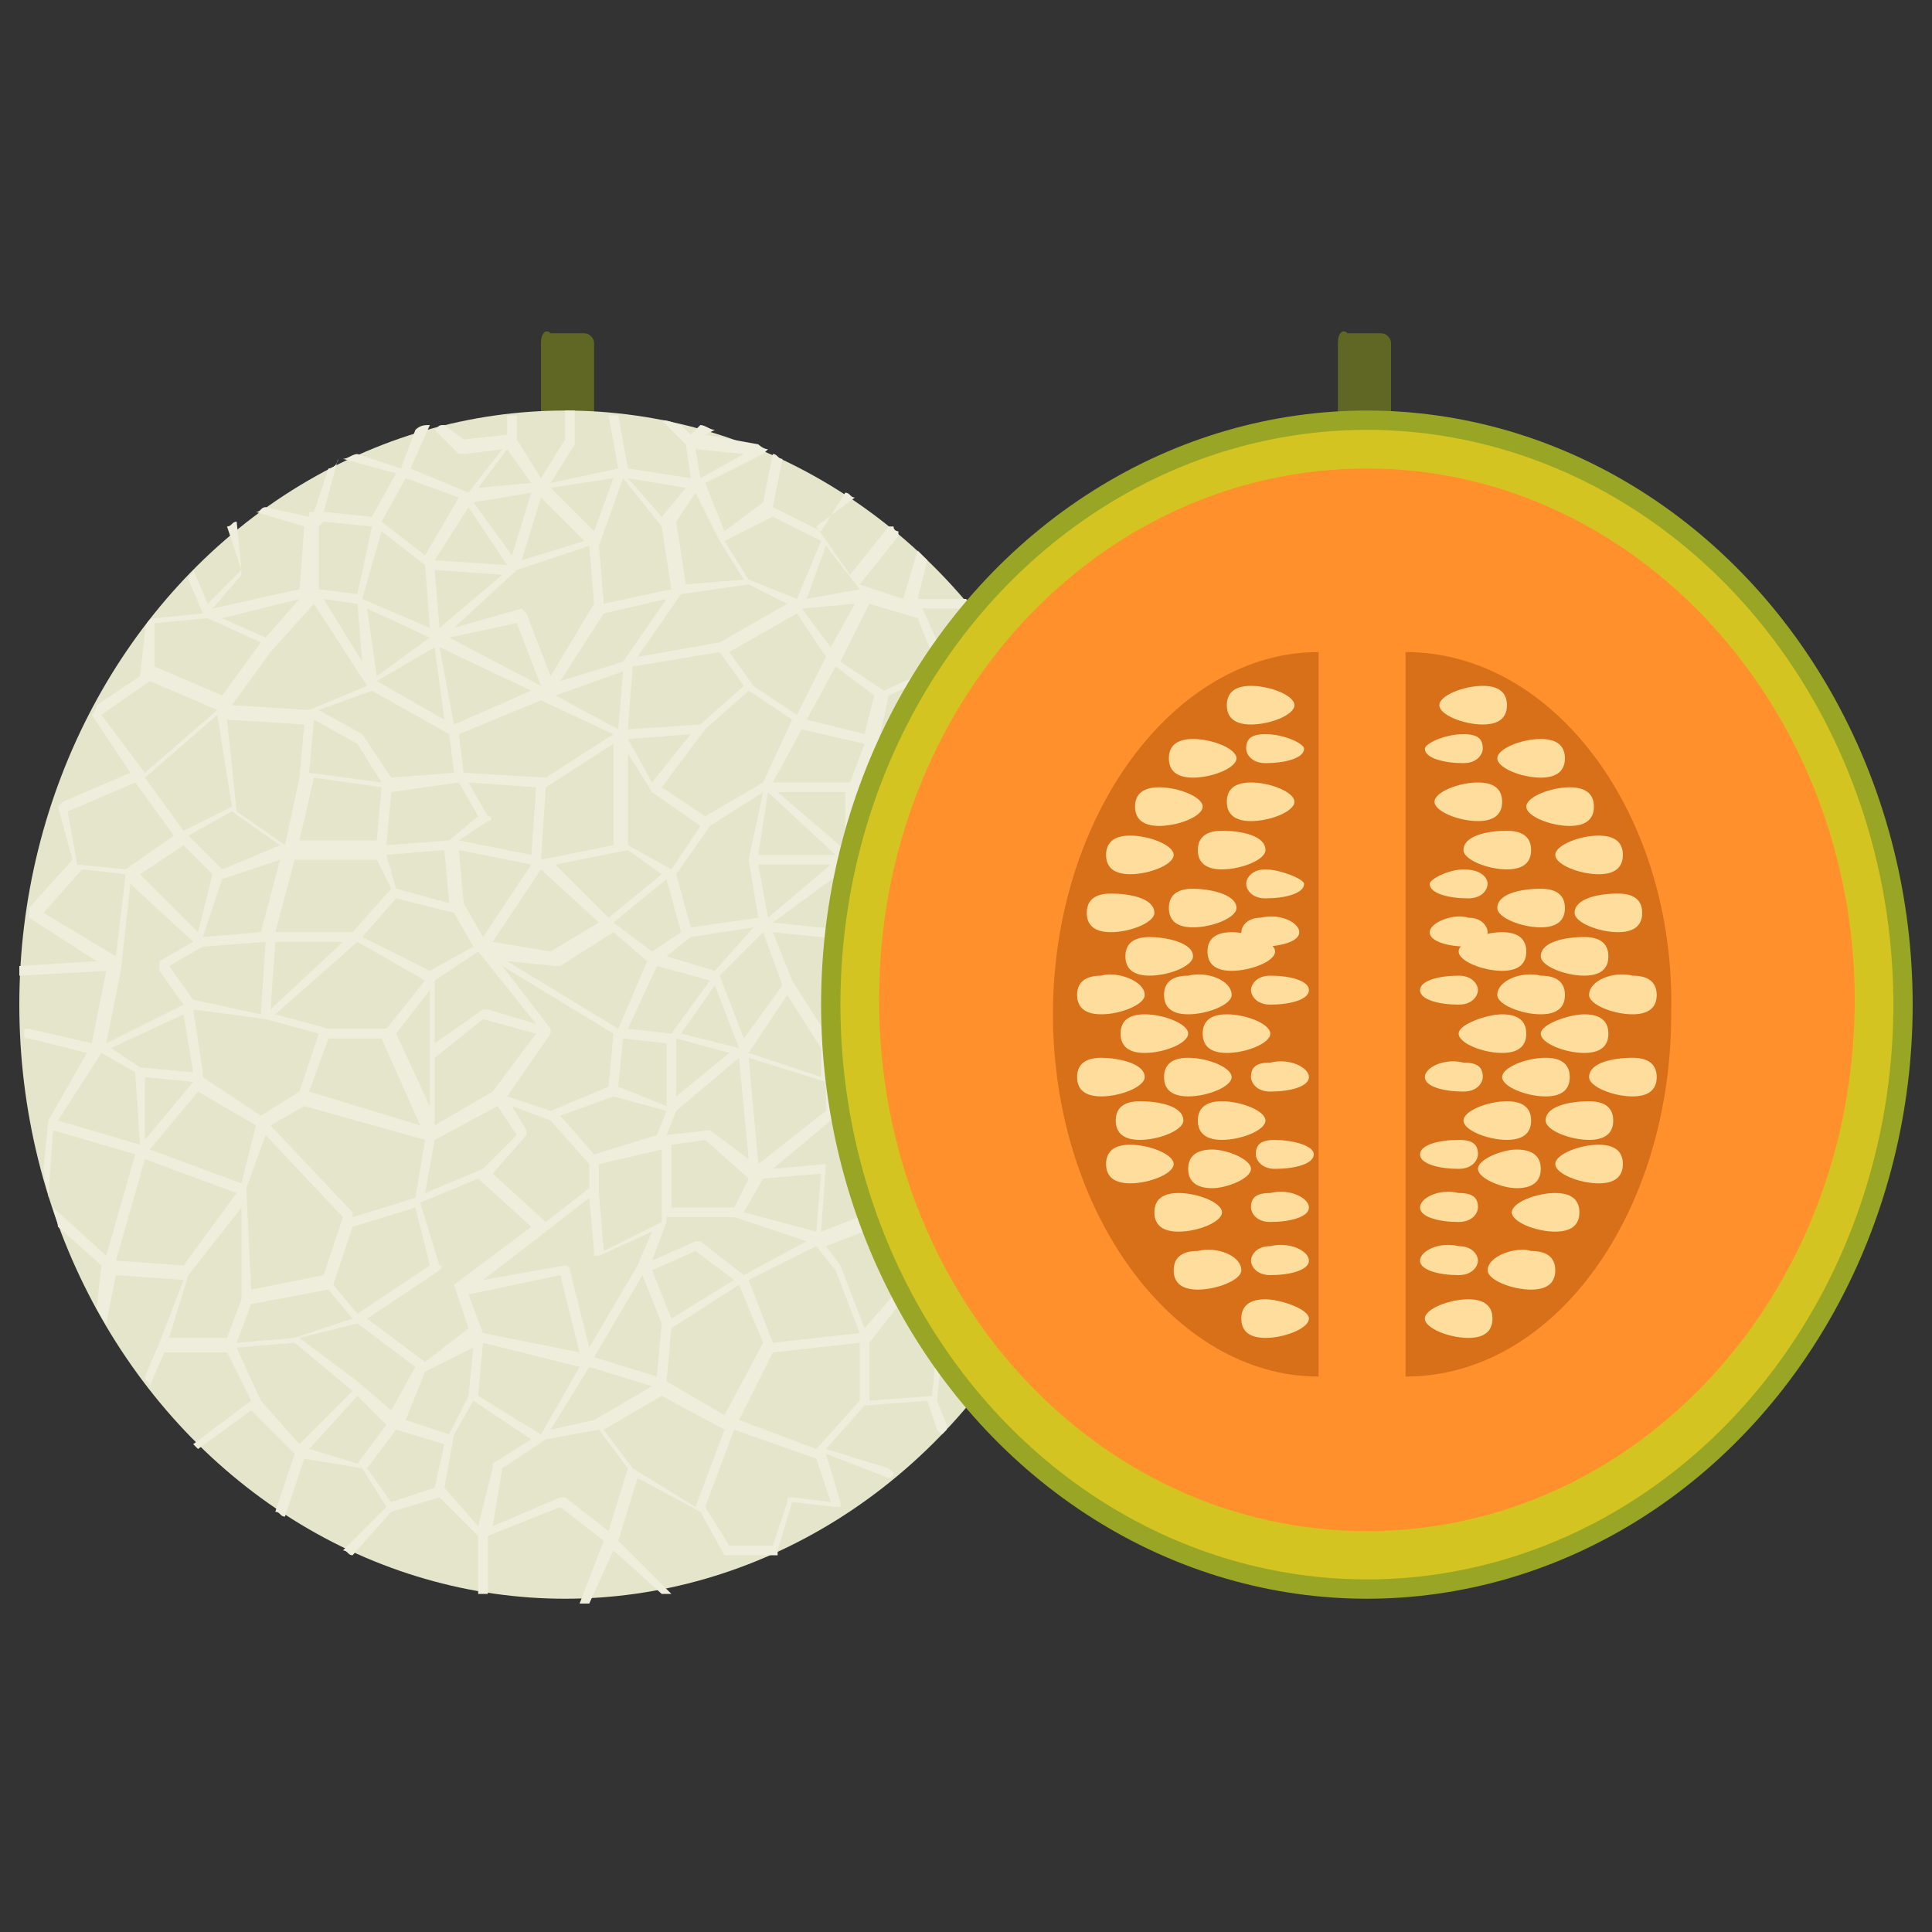 <?xml version="1.0" encoding="utf-8"?>
<!-- Generator: Adobe Illustrator 25.0.0, SVG Export Plug-In . SVG Version: 6.00 Build 0)  -->
<svg version="1.1" xmlns="http://www.w3.org/2000/svg" xmlns:xlink="http://www.w3.org/1999/xlink" x="0px" y="0px" width="40px"
	 height="40px" viewBox="0 0 40 40" enable-background="new 0 0 40 40" xml:space="preserve">
<rect x="0" y="0" width="40" height="40" fill="#333333" stroke="none"/>
<g id="template_app">
</g>
<g id="icones">
	<g>
		<g>
			<g>
				<g>
					<path fill="#606724" d="M11.2,7.1v2.1h1.1V7.1c0-0.1-0.1-0.2-0.2-0.2h-0.7C11.3,6.8,11.2,6.9,11.2,7.1z"/>
					<ellipse fill="#E5E5CC" cx="11.7" cy="20.8" rx="11.3" ry="12.3"/>
					<polygon fill="none" points="17.1,21.6 16.3,20.6 15.6,21.7 17.1,22.2 					"/>
					<polygon fill="none" points="12.4,24.6 12.5,25.8 13.6,25.2 13.7,25.1 13.6,23.7 12.4,24.1 12.4,24.6 12.4,24.6 					"/>
					<polygon fill="none" points="14.9,20.2 15.4,21.5 16.2,20.4 15.8,19.3 					"/>
					<polygon fill="none" points="4.8,16.9 3.9,17.4 4.6,18 5.9,17.6 					"/>
					<polygon fill="none" points="5.6,20.9 7.1,19.5 5.7,19.5 					"/>
					<polygon fill="none" points="12.7,22.7 11.6,23.1 12.3,23.9 13.6,23.5 13.8,23 					"/>
					<polygon fill="none" points="8.8,23.3 8,21.5 6.8,21.5 6.4,22.7 					"/>
					<polygon fill="none" points="5.5,19.3 5.9,17.8 4.6,18.2 4.3,19.4 					"/>
					<polygon fill="none" points="8,21.3 8.8,20.3 7.4,19.5 5.7,21 6.8,21.3 					"/>
					<polygon fill="none" points="22,21.9 22.7,21.2 21.8,20.8 					"/>
					<polygon fill="none" points="8.8,20.6 8.2,21.4 8.8,23 					"/>
					<polygon fill="none" points="16.4,12.4 16.9,11.2 16,10.7 15.1,11.2 15.5,12 					"/>
					<path fill="none" d="M18.1,23.8l0.5,1.1l0.7-0.5c0,0,0,0,0.1,0l0.9,0.1L19.3,23L18.1,23.8z"/>
					<polygon fill="none" points="18.8,26.6 20.2,26.6 20.3,24.7 19.3,24.6 18.6,25.1 					"/>
					<polygon fill="none" points="6.9,26.5 7.4,27.1 8.9,26.1 8.6,25 7.3,25.3 					"/>
					<path fill="none" d="M4.2,22.4l1.2,0.8l0.8-0.5l0.4-1.2l-1.1-0.3L4,20.9l0.2,1.3C4.2,22.3,4.2,22.3,4.2,22.4
						C4.2,22.3,4.2,22.3,4.2,22.4L4.2,22.4z"/>
					<path fill="none" d="M6.3,22.8l-0.7,0.4l1.7,1.8c0,0,0,0,0,0.1l1.3-0.4l0.2-1.2L6.3,22.8z"/>
					<polygon fill="none" points="14,22.7 15.1,21.8 14,21.6 					"/>
					<polygon fill="none" points="15.4,9.4 14.4,9.2 14.5,9.8 					"/>
					<polygon fill="none" points="13.5,19.7 14.1,19.3 13.8,18.3 12.7,19.1 					"/>
					<path fill="none" d="M9.6,18.7l0.4,0.7l1-1.5c0,0,0,0,0,0l-1.6-0.3L9.6,18.7z"/>
					<polygon fill="none" points="9.9,19.6 9.4,18.9 8.2,18.6 7.5,19.4 8.9,20.1 					"/>
					<path fill="none" d="M11.5,19.9C11.4,19.9,11.4,19.9,11.5,19.9l-1-0.1l2.3,1.4l0.6-1.4l-0.8-0.6L11.5,19.9z"/>
					<polygon fill="none" points="13.8,21.5 12.9,21.5 12.8,22.5 13.8,22.8 					"/>
					<path fill="none" d="M12.6,22.5l0.1-1.1L10.4,20l1,1.3c0,0,0,0,0,0c0,0,0,0,0,0c0,0,0,0,0,0c0,0,0,0,0,0c0,0,0,0,0,0
						c0,0,0,0,0,0c0,0,0,0,0,0c0,0,0,0,0,0l-0.9,1.2l0.9,0.3L12.6,22.5z"/>
					<path fill="none" d="M11.2,21.4L10,21.1l-0.9,0.8c0,0,0,0,0,0l0,1.4l1.2-0.7L11.2,21.4z"/>
					<polygon fill="none" points="14.3,19.4 13.7,19.8 14.8,20.1 15.6,19.3 					"/>
					<polygon fill="none" points="11.4,19.7 12.4,19.1 11.2,18 10.2,19.6 					"/>
					<path fill="none" d="M9.6,17.4l1.5,0.3l0.1-1.4l-1.4-0.1l0.4,0.7c0,0,0,0.1,0,0.1L9.6,17.4z"/>
					<polygon fill="none" points="9.3,17.6 8,17.7 8.3,18.4 9.4,18.6 					"/>
					<polygon fill="none" points="12.8,15.4 11.3,16.3 11.2,17.8 12.8,17.5 					"/>
					<path fill="none" d="M15.3,21.7l-0.5-1.3l-0.7,1L15.3,21.7C15.2,21.7,15.3,21.7,15.3,21.7z"/>
					<path fill="none" d="M15.5,17.8C15.5,17.8,15.5,17.8,15.5,17.8C15.5,17.8,15.5,17.8,15.5,17.8C15.5,17.8,15.5,17.8,15.5,17.8
						L15.5,17.8C15.5,17.8,15.5,17.8,15.5,17.8l0.2-1.3l-1.1,0.7l-0.7,1l0.3,1.1l1.4-0.2L15.5,17.8C15.5,17.8,15.5,17.8,15.5,17.8
						L15.5,17.8C15.5,17.8,15.5,17.8,15.5,17.8z"/>
					<path fill="none" d="M13,17.5l0.9,0.5l0.6-0.9l-1-0.6c0,0,0,0,0,0c0,0,0,0,0,0c0,0,0,0,0,0c0,0,0,0,0,0L13,15.6L13,17.5z"/>
					<polygon fill="none" points="14.4,15.2 13,15.3 13.6,16.2 					"/>
					<path fill="none" d="M9,20.3l0,1.3l0.9-0.7c0,0,0.1,0,0.1,0l1,0.3L10,19.8L9,20.3z"/>
					<polygon fill="none" points="17.7,12.3 17.1,11.3 16.6,12.4 					"/>
					<polygon fill="none" points="7.4,28.9 6.4,30 7.5,30.2 8.1,29.4 					"/>
					<path fill="none" d="M3.2,20.1C3.2,20.1,3.2,20,3.2,20.1c0-0.1,0-0.1,0-0.1L4,19.5l-1.2-1.2L2.5,20c0,0,0,0,0,0c0,0,0,0,0,0
						l-0.3,1.5l1.6-0.8L3.2,20.1z"/>
					<path fill="none" d="M11.3,29.9l-0.9,0.6l-0.2,1.2l1.4-0.6c0,0,0.1,0,0.1,0l0.9,0.7l0.4-1.3l-0.6-0.8L11.3,29.9z"/>
					<polygon fill="none" points="4.9,24.7 3,24 2.4,26.1 3.8,26.3 					"/>
					<polygon fill="none" points="13.8,28.8 12.5,29.5 13.1,30.4 14.5,31.1 15,29.5 					"/>
					<polygon fill="none" points="6.1,27.8 4.9,27.9 5.4,29 6.2,29.9 7.3,28.7 					"/>
					<polygon fill="none" points="2.8,22.3 2.1,21.9 1.2,23.2 2.8,23.7 					"/>
					<polygon fill="none" points="5,25 3.9,26.4 3.4,27.7 4.7,27.7 5,26.9 					"/>
					<polygon fill="none" points="7.6,30.3 8.2,31.1 9,30.8 9.2,29.8 8.2,29.5 					"/>
					<polygon fill="none" points="20.8,23.4 20.5,23.6 20.5,24.6 22.3,24.8 21.8,23.7 					"/>
					<path fill="none" d="M15.2,29.6l-0.6,1.6l0.5,0.8l0.9,0l0.3-1c0,0,0.1-0.1,0.1-0.1l0.8,0.1l-0.3-1L15.2,29.6z"/>
					<polygon fill="none" points="21.9,22.2 20.9,22.8 20.9,23.2 21.8,23.5 22.8,22.5 					"/>
					<path fill="none" d="M20.7,22.8l-0.8-0.9l-0.4,1l0.9,1.4l0-0.7c0,0,0-0.1,0.1-0.1l0.4-0.2L20.7,22.8z"/>
					<polygon fill="none" points="15.3,29.4 16.9,30 17.8,29 17.8,27.8 16,28 					"/>
					<path fill="none" d="M18.7,26.8L18,27.7V29l1.2-0.1l0.1-1.1c0,0,0-0.1,0-0.1c0,0,0,0,0.1,0l1,0.2l-0.2-1.1L18.7,26.8z"/>
					<path fill="none" d="M18.4,25.2l-1.3,0.5l0.3,0.4c0,0,0,0,0,0l0.5,1.3l0.6-0.8L18.4,25.2z"/>
					<polygon fill="none" points="9.5,10.3 8.4,9.9 7.9,10.8 8.8,11.5 					"/>
					<polygon fill="none" points="10.5,9.3 9.9,10.1 11,10 					"/>
					<polygon fill="none" points="11,10.2 9.8,10.4 10.6,11.5 					"/>
					<polygon fill="none" points="14.1,12.1 15.3,12 14.9,11.2 14.9,11.2 14.8,11.2 14.4,10.2 13.9,10.9 					"/>
					<polygon fill="none" points="10.5,11.6 9.7,10.5 9,11.6 					"/>
					<polygon fill="none" points="12.1,11.2 11.2,10.3 10.8,11.6 					"/>
					<polygon fill="none" points="2.6,18.2 1.7,18 0.9,18.9 2.3,19.9 					"/>
					<polygon fill="none" points="12.7,9.9 11.3,10.1 12.3,11 					"/>
					<polygon fill="none" points="12.5,12.5 13.9,12.2 13.7,10.9 12.9,9.9 12.4,11.2 					"/>
					<polygon fill="none" points="14.2,10.1 13.1,9.9 13.8,10.7 					"/>
					<polygon fill="none" points="5.4,13.4 4.3,12.8 3.2,12.9 3.1,13.9 4.6,14.5 					"/>
					<polygon fill="none" points="8.9,13 8.8,11.7 7.9,11 7.5,12.4 					"/>
					<polygon fill="none" points="6.2,12.4 4.6,12.8 5.5,13.2 					"/>
					<polygon fill="none" points="2.7,18 3.6,17.3 2.8,16.2 1.4,16.8 1.7,17.8 					"/>
					<polygon fill="none" points="4.4,14.7 3,14.1 2.1,14.8 2.9,15.9 					"/>
					<path fill="none" d="M7.7,10.9l-1-0.1l0,0.1c0,0,0,0,0,0.1l-0.1,1.3l0.8,0.1L7.7,10.9z"/>
					<polygon fill="none" points="6.7,12.4 7.5,13.7 7.3,12.5 					"/>
					<polygon fill="none" points="4.8,14.5 6.4,14.6 7.5,14.1 6.5,12.5 5.6,13.4 					"/>
					<path fill="none" d="M10.2,30.3l0.8-0.5L9.8,29l-0.4,0.8l-0.2,1.1l0.7,0.8L10.2,30.3C10.2,30.4,10.2,30.3,10.2,30.3z"/>
					<polygon fill="none" points="3,16.1 3.8,17.2 4.8,16.7 4.5,14.8 					"/>
					<polygon fill="none" points="4,20.7 5.4,21 5.5,19.5 4.2,19.6 3.5,20.1 					"/>
					<polygon fill="none" points="2.9,22.1 4,22.2 3.8,21 2.2,21.8 					"/>
					<path fill="none" d="M4.1,19.3l0.4-1.2c0,0,0,0,0,0c0,0,0,0,0-0.1l-0.7-0.7l-0.9,0.6L4.1,19.3z"/>
					<polygon fill="none" points="4,22.4 4,22.4 3,22.3 3,23.6 					"/>
					<polygon fill="none" points="6.1,27.6 7.3,27.2 6.8,26.6 5.2,27 4.9,27.7 					"/>
					<polygon fill="none" points="5.3,23.3 4.1,22.6 3.1,23.8 5,24.5 					"/>
					<polygon fill="none" points="7.5,28.7 7.5,28.7 8.2,29.3 8.6,28.3 7.4,27.4 6.3,27.7 7.5,28.7 					"/>
					<path fill="none" d="M6.7,26.4l0.4-1.2c0,0,0,0,0,0c0,0,0,0,0,0l-1.6-1.7l-0.3,1.2l0.1,2.1L6.7,26.4z"/>
					<path fill="none" d="M7.5,15.2C7.5,15.2,7.5,15.2,7.5,15.2l0.6,0.9L9.4,16l-0.1-0.8l-1.6-0.9l-1.1,0.5L7.5,15.2z"/>
					<polygon fill="none" points="18.1,15.3 18.1,15.3 18.1,15.3 17.8,16.1 18.9,15.9 19.9,15.2 19.5,13.9 18.3,14.4 					"/>
					<polygon fill="none" points="7.9,14.2 9.2,14.9 9,13.4 					"/>
					<polygon fill="none" points="9.1,13 10.4,11.8 9,11.8 					"/>
					<polygon fill="none" points="5,16.7 5.9,17.4 6.2,16.1 6.3,14.8 4.7,14.7 					"/>
					<polygon fill="none" points="20.6,16.2 21,15.3 20.7,14.4 20.5,13.5 19.6,13.8 20.1,15.2 					"/>
					<path fill="none" d="M6.1,17.5L6.1,17.5C6.2,17.5,6.2,17.5,6.1,17.5l1.7,0l0.1-1.1l-1.5-0.1L6.1,17.5z"/>
					<polygon fill="none" points="6.4,16 7.8,16.1 7.4,15.4 6.5,14.9 					"/>
					<polygon fill="none" points="9.7,28.9 9.8,27.9 8.8,28.4 8.3,29.4 9.3,29.6 					"/>
					<polygon fill="none" points="15.2,26.5 14.4,25.9 13.5,26.3 13.9,27.3 					"/>
					<polygon fill="none" points="21.8,22.1 20.6,21.1 20,21.7 20.8,22.6 					"/>
					<polygon fill="none" points="21.5,20.7 20.9,19.9 20.7,20.9 21.8,21.8 					"/>
					<path fill="none" d="M9.5,26.7C9.5,26.7,9.5,26.7,9.5,26.7C9.5,26.7,9.5,26.7,9.5,26.7C9.5,26.7,9.5,26.7,9.5,26.7
						C9.5,26.7,9.5,26.7,9.5,26.7C9.5,26.7,9.5,26.7,9.5,26.7C9.5,26.7,9.5,26.7,9.5,26.7c0-0.1,0-0.1,0-0.1l1.6-1.2l-1.1-1
						l-1.2,0.5l0.4,1.3c0,0,0,0.1,0,0.1l-1.5,1l1.2,0.9l1-0.6L9.5,26.7z"/>
					<polygon fill="none" points="19.8,21.6 20.4,21 19,20.7 17.3,21.7 17.3,22.3 19.8,21.6 					"/>
					<polygon fill="none" points="17.3,22.5 17.3,23 18,23.6 19.2,22.8 19.7,21.9 					"/>
					<polygon fill="none" points="14.6,20.2 13.5,19.9 13,21.3 13.8,21.3 					"/>
					<polygon fill="none" points="20.5,18.4 22.2,18.4 21.5,17.6 					"/>
					<path fill="none" d="M21.2,16.8C21.2,16.8,21.2,16.8,21.2,16.8l0.3,0.6l0.6-1l-1.1-0.8l-0.4,0.9L21.2,16.8z"/>
					<polygon fill="none" points="21.6,20.5 22.8,19.6 22.4,18.6 20.9,19.7 					"/>
					<polygon fill="none" points="13.5,28.7 12.2,28.3 11.4,29.6 12.4,29.4 					"/>
					<polygon fill="none" points="13.8,27.5 13.3,26.5 12.3,28.1 13.7,28.6 					"/>
					<polygon fill="none" points="12,28.3 10,27.8 9.9,28.8 11.2,29.6 					"/>
					<path fill="none" d="M18.3,25l-0.5-1.2l-0.6-0.6l-1.2,1l1-0.1c0,0,0.1,0,0.1,0c0,0,0,0,0,0.1l-0.1,1.3L18.3,25z"/>
					<polygon fill="none" points="12,28.1 11.6,26.4 9.7,26.8 10,27.6 					"/>
					<path fill="none" d="M17.8,27.6C17.8,27.6,17.7,27.6,17.8,27.6l-0.5-1.3l-0.4-0.5l-1.4,0.7l0.5,1.2L17.8,27.6z"/>
					<polygon fill="none" points="18.2,14.2 19.4,13.7 19,12.8 18,12.5 17.4,13.6 					"/>
					<polygon fill="none" points="15.9,27.9 15.3,26.6 13.9,27.5 13.9,28.6 15.1,29.3 					"/>
					<polygon fill="none" points="7.8,14 8.8,13.2 7.6,12.6 					"/>
					<polygon fill="none" points="6.2,17.7 6.1,17.7 5.7,19.3 7.3,19.3 8.1,18.4 7.8,17.7 					"/>
					<polygon fill="none" points="19,19.4 18.2,19.5 17.4,21.4 18.9,20.5 					"/>
					<polygon fill="none" points="9.4,15 11,14.3 9.2,13.4 					"/>
					<path fill="none" d="M12.2,24.6l0-0.5l-0.8-0.9l-0.8-0.3l0.3,0.5c0,0,0,0.1,0,0.1l-0.7,0.8l1.1,1L12.2,24.6z"/>
					<polygon fill="none" points="8,17.5 9.3,17.4 9.9,16.9 9.5,16.2 8.1,16.3 					"/>
					<polygon fill="none" points="10.7,23.4 10.3,22.8 9,23.6 8.8,24.7 10,24.2 					"/>
					<polygon fill="none" points="16,19.3 16.4,20.3 17.1,21.4 18,19.5 					"/>
					<polygon fill="none" points="17.1,22.4 15.5,21.9 15.8,24.1 17.1,23 					"/>
					<polygon fill="none" points="16.9,24.3 15.8,24.4 15.4,25.1 16.9,25.5 					"/>
					<path fill="none" d="M14.5,25.7l0.9,0.7l1.3-0.7l-1.5-0.5h-1.4l0,0c0,0,0,0.1,0,0.1l-0.3,0.7l0.9-0.4
						C14.4,25.7,14.4,25.7,14.5,25.7z"/>
					<path fill="none" d="M11.7,26.2c0.1,0,0.1,0,0.1,0.1l0.4,1.6l1-1.7l0.3-0.7L12.4,26c0,0,0,0,0,0c0,0,0,0-0.1,0c0,0,0,0,0-0.1
						l-0.1-1.1l-0.9,0.7c0,0,0,0,0,0L10,26.5L11.7,26.2z"/>
					<polygon fill="none" points="9.3,13.2 11.2,14.2 11.2,14.2 10.8,12.9 					"/>
					<polygon fill="none" points="17.5,18 16.1,19.1 18,19.3 					"/>
					<polygon fill="none" points="17.5,17.6 17.6,16.4 16.1,16.3 					"/>
					<path fill="none" d="M10.7,11.8L9.4,13l1.4-0.3c0,0,0.1,0,0.1,0.1l0.5,1.3l0.9-1.5l-0.1-1.2L10.7,11.8z"/>
					<path fill="none" d="M14,23l-0.1,0.5l0.8-0.1c0,0,0.1,0,0.1,0l0.8,0.7l-0.2-2.1L14,23z"/>
					<polygon fill="none" points="15.7,17.9 15.9,19 17.3,17.9 					"/>
					<polygon fill="none" points="11.4,17.9 12.6,19 13.7,18.1 12.9,17.7 					"/>
					<polygon fill="none" points="15.7,17.7 17.3,17.7 15.9,16.4 					"/>
					<polygon fill="none" points="12.8,15.1 12.8,13.9 11.4,14.3 					"/>
					<polygon fill="none" points="9.5,15.2 9.6,16 11.2,16.1 12.7,15.2 11.2,14.4 					"/>
					<polygon fill="none" points="13,13.8 13,15.1 14.5,15 15.4,14.2 14.9,13.5 					"/>
					<polygon fill="none" points="15.5,14.4 14.6,15.2 13.7,16.3 14.6,16.9 15.8,16.2 16.4,15 					"/>
					<polygon fill="none" points="17.8,16.4 17.7,17.6 19.3,17.1 18.8,16.2 					"/>
					<polygon fill="none" points="15.2,25 15.6,24.3 14.6,23.6 13.8,23.7 13.9,25 					"/>
					<polygon fill="none" points="22.1,18.6 20.2,18.6 19.4,19.2 20.8,19.5 					"/>
					<polygon fill="none" points="14.1,12.3 13.1,13.6 14.9,13.3 16.2,12.6 15.5,12.2 					"/>
					<polygon fill="none" points="11.6,14.1 12.9,13.7 13.8,12.4 12.5,12.7 					"/>
					<polygon fill="none" points="20.7,19.7 19.2,19.4 19.1,20.5 20.5,20.8 					"/>
					<polygon fill="none" points="19,16.1 19.4,17 20.4,16.4 20,15.4 					"/>
					<polygon fill="none" points="21.1,16.9 20.6,16.6 19.5,17.2 20.2,18.3 21.4,17.5 					"/>
					<polygon fill="none" points="15.1,13.5 15.6,14.2 16.5,14.8 17.1,13.6 16.4,12.7 					"/>
					<polygon fill="none" points="16.6,12.6 17.2,13.4 17.7,12.5 					"/>
					<polygon fill="none" points="16.6,15.1 16,16.1 17.6,16.2 17.9,15.3 					"/>
					<polygon fill="none" points="20.1,18.5 19.3,17.3 17.7,17.9 18.2,19.3 19.1,19.1 					"/>
					<polygon fill="none" points="18.1,14.3 17.3,13.7 16.7,14.9 17.9,15.1 					"/>
					<path fill="#EFEEDC" d="M23,22.3l-0.9-0.2l0.8-0.9c0,0,0-0.1,0-0.1c0,0,0-0.1-0.1-0.1l-1.1-0.4l1.2-0.9c0-0.1,0-0.2,0-0.3
						l-0.4-1c0,0,0,0,0,0c0,0,0,0,0,0c0,0,0,0,0,0c0,0,0,0,0,0l-0.8-0.9l0.6-1c-0.1-0.1-0.1-0.3-0.2-0.4l-1-0.7l0.3-0.7
						c0-0.1-0.1-0.1-0.1-0.2L21.1,15l-0.2-0.7l-0.3-1c0,0,0,0-0.1-0.1c0,0-0.1,0-0.1,0l-0.9,0.3l-0.4-0.9h1.1
						c-0.1-0.1-0.1-0.1-0.2-0.2h-1l0.2-0.8c-0.1-0.1-0.1-0.1-0.2-0.2l-0.3,1l-0.9-0.3l0.8-1c0,0,0-0.1,0-0.1c0,0-0.1,0-0.1-0.1
						c0,0-0.1,0-0.1,0l-0.8,1l-0.7-1l0.8-0.6c-0.1,0-0.1-0.1-0.2-0.1L17,11l-1-0.5l0.2-1c-0.1,0-0.1-0.1-0.2-0.1l-0.2,1L15,11
						l-0.4-1l1.2-0.6c0,0,0.1-0.1,0.1-0.1c0,0,0,0,0,0c-0.1,0-0.2-0.1-0.2-0.1L14.6,9l0.2-0.1c-0.1,0-0.2-0.1-0.3-0.1L14.3,9
						l-0.2-0.2c-0.1,0-0.2-0.1-0.4-0.1l0.5,0.5l0.1,0.7l-1.3-0.2l-0.2-1.1c-0.1,0-0.1,0-0.2,0l0.2,1.1l-1.4,0.3l0.5-0.8
						c0,0,0,0,0-0.1V8.5c0,0-0.1,0-0.1,0c0,0-0.1,0-0.1,0v0.6l-0.5,0.8l-0.5-0.8V8.6c-0.1,0-0.1,0-0.2,0V9L9.6,9.1L9.2,8.8
						c-0.1,0-0.1,0-0.2,0.1l0.5,0.5c0,0,0.1,0,0.1,0l0.8-0.1l-0.7,0.9L8.5,9.7l0.4-0.9c-0.1,0-0.2,0-0.3,0.1L8.3,9.7L7.4,9.4
						c-0.1,0-0.2,0.1-0.3,0.1l1.1,0.3l-0.5,0.9l-1-0.1l0.3-1.1C7,9.6,6.9,9.7,6.8,9.7l-0.3,0.9c0,0,0,0-0.1,0c0,0,0,0,0,0.1v0
						l-0.9-0.2c-0.1,0-0.1,0.1-0.2,0.1c0,0,0,0,0,0l1,0.3l-0.1,1.3l-1.8,0.4l0.6-0.7c0,0,0-0.1,0-0.1l-0.1-1c0,0,0,0,0,0
						c-0.1,0-0.1,0.1-0.2,0.1L5,11.8l-0.7,0.7L4,11.8c0,0.1-0.1,0.1-0.1,0.2l0.3,0.7l-1,0.1C3.1,12.8,3,12.9,3,13.1l-0.1,0.9L2,14.6
						c0,0.1-0.1,0.2-0.1,0.2L2.7,16l-1.4,0.6c0,0-0.1,0.1-0.1,0.1l0.3,1.1l-0.9,1c0,0,0,0.1,0,0.1c0,0,0,0.1,0,0.1l1.4,0.9l-1.6,0.1
						c0,0.1,0,0.1,0,0.2l1.8-0.1c0,0,0,0,0,0l-0.3,1.5l-1.3-0.3c-0.1,0-0.1,0-0.1,0.1c0,0.1,0,0.1,0.1,0.1l1.2,0.3L1,23.2
						c0,0,0,0,0,0c0,0,0,0,0,0c0,0,0,0,0,0c0,0,0,0,0,0l-0.1,1C0.9,24.4,1,24.6,1,24.8l0.1-1.4l1.7,0.5L2.2,26l-1.1-1
						c0,0.1,0.1,0.3,0.1,0.4l0.9,0.8L2,27.1c0.1,0.1,0.1,0.2,0.2,0.3l0.2-1l1.4,0.1l-0.5,1.3l-0.3,0.7c0,0.1,0.1,0.1,0.1,0.2
						c0,0,0,0,0,0l0.3-0.7l1.3,0L5.2,29L4,29.9c0,0,0.1,0.1,0.1,0.1l1.1-0.8l0.9,0.9l-0.4,1.2c0.1,0,0.1,0.1,0.2,0.1c0,0,0,0,0,0
						l0.4-1.2l1.2,0.2L8,31.2l-0.9,0.9c0.1,0,0.1,0.1,0.2,0.1l0.8-0.9L9.1,31l0.8,0.8l0,1.2c0.1,0,0.1,0,0.2,0l0-1.2l1.5-0.6
						l0.9,0.7L12,33.2c0.1,0,0.1,0,0.2,0l0.5-1.1l1,0.9c0.1,0,0.2,0,0.2,0l-1.1-1.1l0.4-1.3l1.3,0.7l0.5,0.9c0,0,0,0,0.1,0
						c0,0,0,0,0,0l1,0c0,0,0,0,0,0c0,0,0,0,0,0c0,0,0,0,0-0.1l0.3-1l0.9,0.1c0,0,0.1,0,0.1,0c0,0,0-0.1,0-0.1l-0.3-1l1.3,0.5
						c0.1,0,0.1-0.1,0.1-0.1c0,0,0,0-0.1-0.1L17.1,30l0.8-0.9l1.3-0.1l0.2,0.6c0,0,0.1,0.1,0.1,0.1c0,0,0,0,0,0c0,0,0,0,0,0
						c0,0,0,0,0.1-0.1c0,0,0,0,0-0.1L19.4,29l0.1-1l1.1,0.2c0,0,0.1,0,0.1,0c0,0,0-0.1,0-0.1l-0.3-1.2l1.4-0.5
						c0.1,0,0.1-0.1,0.1-0.1c0-0.1-0.1-0.1-0.1-0.1l-1.3,0.4l0.1-1.8l1.9,0.2c0-0.1,0.1-0.2,0.1-0.3l-0.5-1.1l1-1
						C22.9,22.5,23,22.4,23,22.3z M22.7,21.2L22,21.9l-0.2-1.1L22.7,21.2z M19.3,24.4C19.3,24.4,19.3,24.4,19.3,24.4l-0.8,0.5
						l-0.5-1.1l1.2-0.8l0.9,1.5L19.3,24.4z M20.3,24.7l-0.1,1.9l-1.5,0l-0.2-1.5l0.7-0.5L20.3,24.7z M8.6,24.8l-1.3,0.4
						c0,0,0-0.1,0-0.1l-1.7-1.8l0.7-0.4l2.5,0.7L8.6,24.8z M8.6,25l0.3,1.2l-1.5,1l-0.5-0.6l0.4-1.2L8.6,25z M4.2,22.2L4,20.9
						l1.5,0.2l1.1,0.3l-0.4,1.2l-0.8,0.5l-1.2-0.8l0,0C4.2,22.3,4.2,22.3,4.2,22.2C4.2,22.3,4.2,22.3,4.2,22.2z M4.6,18.2l1.2-0.4
						l-0.4,1.5l-1.2,0.1L4.6,18.2z M4.6,18l-0.7-0.7l0.9-0.5l1,0.7L4.6,18z M15.4,21.5l-0.5-1.3l0.9-0.9l0.4,1.1L15.4,21.5z
						 M16.3,20.6l0.7,1.1l0,0.6l-1.5-0.5L16.3,20.6z M12.4,24.1l1.3-0.3l0,1.4l0,0.1l-1.2,0.6l-0.1-1.2c0,0,0,0,0,0l0,0L12.4,24.1z
						 M13.6,23.5l-1.3,0.4l-0.7-0.8l1.1-0.4l1.1,0.3L13.6,23.5z M7.4,19.5l1.4,0.8l-0.8,1l-1.2,0L5.7,21L7.4,19.5z M5.6,20.9
						l0.1-1.4l1.4,0L5.6,20.9z M6.8,21.5l1.1,0l0.8,1.8l-2.3-0.7L6.8,21.5z M8.2,21.4l0.7-0.9l0,2.4L8.2,21.4z M7.5,19.4l0.7-0.8
						l1.2,0.3l0.4,0.7l-0.9,0.5L7.5,19.4z M8,17.7l1.2-0.1l0.1,1.1l-1.1-0.3L8,17.7z M10.1,16.9l-0.4-0.7l1.4,0.1L11,17.7l-1.5-0.3
						l0.6-0.4C10.2,17,10.2,16.9,10.1,16.9z M11.2,18l1.2,1.1l-1,0.6l-1.2-0.2L11.2,18z M11.2,17.8l0.1-1.5l1.4-0.9l0,2.1L11.2,17.8
						z M13.5,16.4C13.5,16.4,13.5,16.4,13.5,16.4C13.5,16.4,13.5,16.4,13.5,16.4C13.5,16.4,13.5,16.4,13.5,16.4
						C13.5,16.4,13.5,16.4,13.5,16.4l1,0.7L13.9,18L13,17.5l0-1.9L13.5,16.4z M13,15.3l1.3-0.1l-0.8,1L13,15.3z M15.5,17.8l0.2,1.2
						l-1.4,0.2L14,18.1l0.7-1l1.1-0.7L15.5,17.8C15.5,17.8,15.5,17.8,15.5,17.8L15.5,17.8C15.5,17.8,15.5,17.8,15.5,17.8
						C15.5,17.8,15.5,17.8,15.5,17.8C15.5,17.8,15.5,17.8,15.5,17.8C15.5,17.8,15.5,17.8,15.5,17.8L15.5,17.8
						C15.5,17.8,15.5,17.8,15.5,17.8z M14.1,21.4l0.7-1l0.5,1.3c0,0,0,0,0,0L14.1,21.4z M15.1,21.8L14,22.7l0-1.2L15.1,21.8z
						 M14.8,20.1l-1-0.3l0.5-0.4l1.3-0.2L14.8,20.1z M14.1,19.3l-0.6,0.4l-0.8-0.6l1.1-0.9L14.1,19.3z M13.4,19.9l-0.6,1.4l-2.3-1.4
						l1,0.1c0,0,0,0,0.1,0l1.1-0.7L13.4,19.9z M11,17.9C11,18,11,18,11,17.9l-1,1.5l-0.4-0.7l-0.1-1.1L11,17.9z M11.1,21.2l-1-0.3
						c0,0-0.1,0-0.1,0L9,21.6l0-1.3l0.9-0.6L11.1,21.2z M9,21.9C9,21.9,9.1,21.9,9,21.9l1-0.8l1.1,0.3l-0.9,1.2L9,23.3L9,21.9z
						 M11.4,21.4C11.4,21.4,11.4,21.4,11.4,21.4C11.4,21.4,11.4,21.4,11.4,21.4C11.4,21.4,11.4,21.4,11.4,21.4
						C11.4,21.4,11.4,21.4,11.4,21.4C11.4,21.4,11.4,21.4,11.4,21.4C11.4,21.4,11.4,21.3,11.4,21.4c0-0.1,0-0.1,0-0.1c0,0,0,0,0,0
						l-1-1.3l2.3,1.4l-0.1,1.1L11.4,23l-0.9-0.3L11.4,21.4z M12.8,22.5l0.1-1l0.9,0.1l0,1.3L12.8,22.5z M13,21.3l0.6-1.3l1.1,0.3
						l-0.8,1.1L13,21.3z M14.6,23.6l0.9,0.8L15.2,25h-1.3l0-1.3L14.6,23.6z M14.7,23.4C14.7,23.4,14.7,23.4,14.7,23.4l-0.9,0.1
						L14,23l1.3-1.1l0.2,2.1L14.7,23.4z M15.7,17.9h1.5L15.9,19L15.7,17.9z M17.5,18l0.4,1.3l-1.9-0.2L17.5,18z M17.5,17.6l-1.4-1.2
						l1.4,0L17.5,17.6z M17.3,17.7h-1.6l0.2-1.3L17.3,17.7z M15.8,16.2l-1.2,0.7l-0.9-0.6l0.9-1.2l0.9-0.8l0.9,0.6L15.8,16.2z
						 M14.5,15L13,15.1l0.1-1.3l1.8-0.3l0.5,0.7L14.5,15z M13.7,18.1L12.6,19l-1.1-1.1l1.5-0.3L13.7,18.1z M12.8,15.1l-1.3-0.7
						l1.4-0.5L12.8,15.1z M12.7,15.2l-1.4,0.9L9.6,16l-0.1-0.8l1.7-0.7L12.7,15.2z M11.2,14.2l-1.9-1l1.4-0.3L11.2,14.2L11.2,14.2z
						 M11,14.3L9.4,15l-0.3-1.6L11,14.3z M9.5,16.2l0.4,0.7l-0.6,0.5L8,17.5l0.1-1.1L9.5,16.2z M8.1,18.4l-0.8,0.9l-1.6,0l0.4-1.5
						l0.1,0l1.6,0L8.1,18.4z M9,23.6l1.3-0.7l0.4,0.6L10,24.2l-1.2,0.5L9,23.6z M10.9,23.5c0,0,0-0.1,0-0.1l-0.3-0.5l0.8,0.3
						l0.8,0.9l0,0.5l-0.9,0.7l-1.1-1L10.9,23.5z M11.3,25.5C11.3,25.5,11.3,25.5,11.3,25.5l0.9-0.7l0.1,1.1c0,0,0,0.1,0,0.1
						c0,0,0,0,0.1,0c0,0,0,0,0,0l1.1-0.5l-0.3,0.7l-1,1.7l-0.4-1.6c0-0.1-0.1-0.1-0.1-0.1L10,26.5L11.3,25.5z M13.8,25.3
						C13.8,25.3,13.8,25.3,13.8,25.3l0-0.1h1.4l1.5,0.5l-1.3,0.7l-0.9-0.7c0,0-0.1,0-0.1,0l-0.9,0.4L13.8,25.3z M15.4,25.1l0.4-0.7
						l1.2-0.1l-0.1,1.2L15.4,25.1z M15.5,21.9l1.6,0.5l0,0.6l-1.4,1.1L15.5,21.9z M17.1,21.4l-0.7-1.1L16,19.3l2,0.2L17.1,21.4z
						 M18.2,19.5l0.8-0.1l-0.1,1.2l-1.5,0.9L18.2,19.5z M18.2,19.3l-0.5-1.4l1.6-0.6l0.7,1.2l-1,0.7L18.2,19.3z M19.2,19.4l1.5,0.3
						l-0.2,1.1l-1.5-0.3L19.2,19.4z M19.4,19.2l0.9-0.6l1.9,0l-1.4,1L19.4,19.2z M20.2,18.3l-0.7-1.1l1-0.6l0.5,0.3l0.3,0.6
						L20.2,18.3z M19.4,17L19,16.1l1-0.7l0.5,1L19.4,17z M19.3,17.1l-1.6,0.5l0.1-1.3l1.1-0.2L19.3,17.1z M17.6,16.2l-1.6,0l0.6-1.1
						l1.3,0.3L17.6,16.2z M16.7,14.9l0.6-1.1l0.8,0.6l-0.2,0.8L16.7,14.9z M17.2,13.4l-0.6-0.8l1.1-0.1L17.2,13.4z M17.1,13.6
						l-0.6,1.2l-0.9-0.6l-0.5-0.7l1.4-0.8L17.1,13.6z M14.9,13.3l-1.7,0.3l0.9-1.3l1.4-0.2l0.8,0.4L14.9,13.3z M12.9,13.7l-1.3,0.4
						l0.9-1.4l1.3-0.3L12.9,13.7z M11.4,14l-0.5-1.3c0,0-0.1-0.1-0.1-0.1L9.4,13l1.3-1.2l1.5-0.5l0.1,1.2L11.4,14z M9.1,13L9,11.8
						l1.4,0.1L9.1,13z M9.2,14.9l-1.4-0.8L9,13.4L9.2,14.9z M7.8,14l-0.2-1.4l1.3,0.6L7.8,14z M7.7,14.3l1.6,0.9L9.4,16l-1.3,0.1
						l-0.6-0.9c0,0,0,0,0,0l-0.9-0.5L7.7,14.3z M7.4,15.4l0.5,0.8L6.4,16l0.1-1.1L7.4,15.4z M7.9,16.3l-0.1,1.1l-1.6,0c0,0,0,0,0,0
						l0,0l0.3-1.3L7.9,16.3z M6.2,16.1l-0.3,1.4l-1-0.7l-0.2-1.9l1.6,0.1L6.2,16.1z M4.8,16.7l-1,0.5L3,16.1l1.5-1.3L4.8,16.7z
						 M4.4,18.1C4.4,18.1,4.4,18.2,4.4,18.1C4.4,18.2,4.4,18.2,4.4,18.1l-0.3,1.2l-1.2-1.2l0.9-0.6L4.4,18.1z M4.2,19.6l1.3-0.1
						L5.4,21L4,20.7l-0.5-0.7L4.2,19.6z M4,22.2l-1.1-0.1l-0.6-0.4L3.8,21L4,22.2z M4,22.4L4,22.4l-1,1.2L3,22.3L4,22.4z M4.1,22.6
						l1.2,0.7L5,24.5l-1.9-0.7L4.1,22.6z M5.5,23.5l1.6,1.7c0,0,0,0,0,0c0,0,0,0,0,0l-0.4,1.2l-1.5,0.3l-0.1-2.1L5.5,23.5z M5.2,27
						l1.6-0.3l0.5,0.6l-1.2,0.4l-1.2,0.1L5.2,27z M7.4,27.4l1.2,0.9l-0.5,0.9l-0.7-0.6c0,0,0,0,0,0c0,0,0,0,0,0l-1.2-0.9L7.4,27.4z
						 M8.8,28.4l1-0.5l-0.1,1l-0.4,0.8l-0.9-0.3L8.8,28.4z M8.8,28.2l-1.2-0.9l1.5-1c0,0,0.1-0.1,0-0.1l-0.4-1.3l1.2-0.5l1.1,1
						l-1.6,1.2c0,0,0,0,0,0c0,0,0,0,0,0c0,0,0,0,0,0c0,0,0,0,0,0c0,0,0,0,0,0c0,0,0,0,0,0c0,0,0,0,0,0l0.3,0.9L8.8,28.2z M9.7,26.8
						l1.9-0.4l0.4,1.6L10,27.6L9.7,26.8z M10,27.8l2,0.5l-0.8,1.4l-1.3-0.8L10,27.8z M12.2,28.3l1.3,0.4l-1.2,0.7l-0.9,0.2
						L12.2,28.3z M12.3,28.1l1-1.7l0.4,1l-0.1,1.1L12.3,28.1z M13.5,26.3l0.9-0.4l0.8,0.6l-1.3,0.8L13.5,26.3z M13.9,27.5l1.4-0.9
						l0.5,1.2l-0.8,1.5l-1.2-0.7L13.9,27.5z M15.5,26.5l1.4-0.7l0.4,0.5l0.5,1.3c0,0,0,0,0,0L16,27.8L15.5,26.5z M17.1,24.1
						C17.1,24.1,17.1,24.1,17.1,24.1L16,24.2l1.2-1l0.6,0.6l0.5,1.2l-1.3,0.5L17.1,24.1C17.1,24.2,17.1,24.1,17.1,24.1z M19.2,22.8
						L18,23.6L17.3,23l0-0.5l2.4-0.6L19.2,22.8z M17.3,22.3l0-0.6l1.7-1l1.4,0.3l-0.6,0.6c0,0,0,0,0,0L17.3,22.3z M20.6,21.1l1.1,1
						l-1,0.5L20,21.7L20.6,21.1z M20.7,20.9l0.2-1l0.7,0.8l0.2,1.2L20.7,20.9z M22.8,19.6l-1.2,0.9l-0.7-0.8l1.5-1.1L22.8,19.6z
						 M22.2,18.4l-1.7,0l1-0.8L22.2,18.4z M21.1,15.5l1.1,0.8l-0.6,1l-0.3-0.5c0,0,0,0,0,0l-0.5-0.3L21.1,15.5z M20.5,13.5l0.3,0.9
						l0.2,0.9l-0.4,0.9l-0.5-1l-0.5-1.4L20.5,13.5z M19.9,15.2l-1,0.8l-1,0.2l0.3-0.9c0,0,0,0,0,0c0,0,0,0,0,0l0.2-0.9l1.1-0.5
						L19.9,15.2z M18,12.5l1,0.3l0.4,1l-1.1,0.5l-0.9-0.6L18,12.5z M17.1,11.3l0.7,0.9l-1.1,0.2L17.1,11.3z M16,10.7l1,0.5l-0.5,1.2
						L15.5,12l-0.5-0.8L16,10.7z M15.4,9.4l-0.9,0.5l-0.1-0.6L15.4,9.4z M14.4,10.2l0.5,1c0,0,0,0,0,0c0,0,0,0,0,0l0.5,0.8l-1.2,0.1
						l-0.2-1.3L14.4,10.2z M14.2,10.1l-0.5,0.6l-0.7-0.8L14.2,10.1z M12.9,9.9l0.8,1l0.2,1.3l-1.4,0.3l-0.1-1.2L12.9,9.9z M12.7,9.9
						L12.3,11l-0.9-0.9L12.7,9.9z M11.2,10.3l0.9,0.9l-1.3,0.4L11.2,10.3z M10.5,9.3L11,10l-1.1,0.1L10.5,9.3z M11,10.2l-0.4,1.3
						l-0.8-1.1L11,10.2z M9.7,10.5l0.8,1.2L9,11.6L9.7,10.5z M8.4,9.9l1.1,0.4l-0.7,1.2l-0.9-0.7L8.4,9.9z M7.9,11l0.9,0.7L8.9,13
						l-1.4-0.6L7.9,11z M6.6,10.9C6.6,10.9,6.7,10.9,6.6,10.9l0.1-0.1l1,0.1l-0.3,1.4l-0.8-0.1L6.6,10.9z M7.5,13.7l-0.8-1.3
						l0.7,0.1L7.5,13.7z M6.5,12.5l1.1,1.7l-1.2,0.5l-1.6-0.1l0.8-1.1L6.5,12.5z M6.2,12.4l-0.7,0.8l-0.9-0.4L6.2,12.4z M3.2,12.9
						l1.1-0.1l1.1,0.5l-0.8,1.1l-1.4-0.6L3.2,12.9z M2.1,14.8l1-0.7l1.4,0.6l-1.5,1.3L2.1,14.8z M1.4,16.8l1.4-0.6l0.8,1.1l-1,0.7
						l-1-0.1L1.4,16.8z M0.9,18.9L1.7,18l0.9,0.1l-0.2,1.7L0.9,18.9z M2.5,20.1C2.5,20,2.5,20,2.5,20.1C2.5,20,2.5,20,2.5,20.1
						l0.2-1.8L4,19.5l-0.7,0.4c0,0,0,0,0,0.1c0,0,0,0.1,0,0.1l0.5,0.7l-1.6,0.8L2.5,20.1z M1.2,23.2l0.9-1.4l0.7,0.4l0.1,1.5
						L1.2,23.2z M2.4,26.1L3,24l1.9,0.7l-1.1,1.5L2.4,26.1z M4.7,27.7l-1.2,0l0.4-1.3L5,25L5,26.9L4.7,27.7z M6.2,29.9L5.4,29
						l-0.5-1.1l1.2-0.1l1.2,1L6.2,29.9z M6.4,30l1-1.1l0.6,0.6l-0.6,0.8L6.4,30z M9,30.8l-0.9,0.3l-0.5-0.7l0.6-0.8l1,0.3L9,30.8z
						 M9.9,31.6l-0.7-0.8l0.2-1.1L9.8,29l1.2,0.8l-0.8,0.5c0,0,0,0,0,0.1L9.9,31.6z M12.6,31.7l-0.9-0.7c0,0-0.1,0-0.1,0l-1.4,0.6
						l0.2-1.2l0.9-0.6l1.1-0.2l0.6,0.8L12.6,31.7z M13.1,30.4l-0.6-0.8l1.2-0.7l1.3,0.7l-0.6,1.6L13.1,30.4z M17.2,31.1L16.4,31
						c-0.1,0-0.1,0-0.1,0.1L16,32l-0.9,0l-0.5-0.8l0.6-1.6l1.7,0.6L17.2,31.1z M17.8,29L16.9,30l-1.6-0.6L16,28l1.8-0.2V29z
						 M17.9,27.5l-0.5-1.3c0,0,0,0,0,0l-0.3-0.4l1.3-0.5l0.2,1.4L17.9,27.5z M20.5,27.9l-1-0.2c0,0-0.1,0-0.1,0c0,0,0,0,0,0.1
						l-0.1,1.1L18,29v-1.2l0.7-0.9l1.5,0L20.5,27.9z M20.3,23.5C20.3,23.5,20.3,23.5,20.3,23.5l0,0.8l-0.9-1.4l0.4-1l0.8,0.9
						l0.1,0.5L20.3,23.5z M22.3,24.8l-1.8-0.2l0-0.9l0.4-0.2l0.9,0.3L22.3,24.8z M21.8,23.5l-0.9-0.3l-0.1-0.5l1.1-0.6l0.9,0.2
						L21.8,23.5z"/>
				</g>
			</g>
		</g>
		<g>
			<path fill="#606724" d="M27.7,7.1v2.1h1.1V7.1c0-0.1-0.1-0.2-0.2-0.2h-0.7C27.8,6.8,27.7,6.9,27.7,7.1z"/>
			<ellipse fill="#99A525" cx="28.3" cy="20.8" rx="11.3" ry="12.3"/>
			<ellipse fill="#D4C421" cx="28.3" cy="20.8" rx="10.9" ry="11.9"/>
			<path fill="#FF902C" d="M28.3,9.7c-5.6,0-10.1,4.9-10.1,11c0,6.1,4.5,11,10.1,11s10.1-4.9,10.1-11C38.4,14.7,33.9,9.7,28.3,9.7z"
				/>
			<g>
				<g>
					<g>
						<path fill="#D86F19" d="M21.8,21c0,4.1,2.5,7.5,5.5,7.5v-15C24.3,13.5,21.8,16.9,21.8,21z"/>
					</g>
					<g>
						<path fill="#D86F19" d="M29.1,13.5v15c3.1,0,5.5-3.4,5.5-7.5C34.7,16.9,32.2,13.5,29.1,13.5z"/>
					</g>
				</g>
			</g>
			<g>
				<path fill="#FFDD9D" d="M25.6,15.7c0,0.2-0.5,0.4-0.9,0.4c-0.4,0-0.5-0.2-0.5-0.4c0-0.2,0.1-0.4,0.5-0.4
					C25.1,15.3,25.6,15.5,25.6,15.7z"/>
				<path fill="#FFDD9D" d="M26.8,14.6c0,0.2-0.5,0.4-0.9,0.4c-0.4,0-0.5-0.2-0.5-0.4c0-0.2,0.1-0.4,0.5-0.4
					C26.3,14.2,26.8,14.4,26.8,14.6z"/>
				<path fill="#FFDD9D" d="M24.9,16.7c0,0.2-0.5,0.4-0.9,0.4c-0.4,0-0.5-0.2-0.5-0.4c0-0.2,0.1-0.4,0.5-0.4
					C24.4,16.3,24.9,16.5,24.9,16.7z"/>
				<path fill="#FFDD9D" d="M26.8,16.6c0,0.2-0.5,0.4-0.9,0.4c-0.4,0-0.5-0.2-0.5-0.4c0-0.2,0.1-0.4,0.5-0.4
					C26.3,16.2,26.8,16.4,26.8,16.6z"/>
				<path fill="#FFDD9D" d="M27,18.3c0,0.2-0.4,0.3-0.8,0.3c-0.3,0-0.4-0.2-0.4-0.3s0.1-0.3,0.4-0.3C26.5,18,27,18.2,27,18.3z"/>
				<path fill="#FFDD9D" d="M26.9,19.3c0,0.2-0.4,0.3-0.8,0.3c-0.3,0-0.4-0.2-0.4-0.3s0.1-0.3,0.4-0.3
					C26.5,18.9,26.9,19.1,26.9,19.3z"/>
				<path fill="#FFDD9D" d="M27.1,20.5c0,0.2-0.4,0.3-0.8,0.3c-0.3,0-0.4-0.2-0.4-0.3s0.1-0.3,0.4-0.3
					C26.7,20.2,27.1,20.3,27.1,20.5z"/>
				<path fill="#FFDD9D" d="M27.1,22.3c0,0.2-0.4,0.3-0.8,0.3c-0.3,0-0.4-0.2-0.4-0.3c0-0.2,0.1-0.3,0.4-0.3
					C26.7,21.9,27.1,22.1,27.1,22.3z"/>
				<path fill="#FFDD9D" d="M27.1,25c0,0.2-0.4,0.3-0.8,0.3c-0.3,0-0.4-0.2-0.4-0.3c0-0.2,0.1-0.3,0.4-0.3
					C26.7,24.6,27.1,24.8,27.1,25z"/>
				<path fill="#FFDD9D" d="M27.1,26.1c0,0.2-0.4,0.3-0.8,0.3c-0.3,0-0.4-0.2-0.4-0.3s0.1-0.3,0.4-0.3
					C26.7,25.7,27.1,25.9,27.1,26.1z"/>
				<path fill="#FFDD9D" d="M27.2,23.9c0,0.2-0.4,0.3-0.8,0.3c-0.3,0-0.4-0.2-0.4-0.3c0-0.2,0.1-0.3,0.4-0.3
					C26.7,23.6,27.2,23.7,27.2,23.9z"/>
				<path fill="#FFDD9D" d="M27,15.5c0,0.2-0.4,0.3-0.8,0.3c-0.3,0-0.4-0.2-0.4-0.3c0-0.2,0.1-0.3,0.4-0.3
					C26.6,15.2,27,15.4,27,15.5z"/>
				<path fill="#FFDD9D" d="M26.2,17.6c0,0.2-0.5,0.4-0.9,0.4c-0.4,0-0.5-0.2-0.5-0.4c0-0.2,0.1-0.4,0.5-0.4
					C25.7,17.2,26.2,17.3,26.2,17.6z"/>
				<path fill="#FFDD9D" d="M24.3,17.7c0,0.2-0.5,0.4-0.9,0.4c-0.4,0-0.5-0.2-0.5-0.4c0-0.2,0.1-0.4,0.5-0.4
					C23.8,17.3,24.3,17.5,24.3,17.7z"/>
				<path fill="#FFDD9D" d="M23.9,18.9c0,0.2-0.5,0.4-0.9,0.4c-0.4,0-0.5-0.2-0.5-0.4c0-0.2,0.1-0.4,0.5-0.4
					C23.4,18.5,23.9,18.6,23.9,18.9z"/>
				<path fill="#FFDD9D" d="M25.6,18.8c0,0.2-0.5,0.4-0.9,0.4c-0.4,0-0.5-0.2-0.5-0.4s0.1-0.4,0.5-0.4C25,18.4,25.6,18.5,25.6,18.8z
					"/>
				<path fill="#FFDD9D" d="M26.4,19.7c0,0.2-0.5,0.4-0.9,0.4c-0.4,0-0.5-0.2-0.5-0.4c0-0.2,0.1-0.4,0.5-0.4
					C25.9,19.3,26.4,19.5,26.4,19.7z"/>
				<path fill="#FFDD9D" d="M24.7,19.8c0,0.2-0.5,0.4-0.9,0.4c-0.4,0-0.5-0.2-0.5-0.4c0-0.2,0.1-0.4,0.5-0.4
					C24.1,19.4,24.7,19.5,24.7,19.8z"/>
				<path fill="#FFDD9D" d="M23.7,20.6c0,0.2-0.5,0.4-0.9,0.4c-0.4,0-0.5-0.2-0.5-0.4c0-0.2,0.1-0.4,0.5-0.4
					C23.1,20.1,23.7,20.3,23.7,20.6z"/>
				<path fill="#FFDD9D" d="M25.5,20.6c0,0.2-0.5,0.4-0.9,0.4c-0.4,0-0.5-0.2-0.5-0.4c0-0.2,0.1-0.4,0.5-0.4
					C25,20.1,25.5,20.3,25.5,20.6z"/>
				<path fill="#FFDD9D" d="M26.3,21.4c0,0.2-0.5,0.4-0.9,0.4c-0.4,0-0.5-0.2-0.5-0.4c0-0.2,0.1-0.4,0.5-0.4
					C25.8,21,26.3,21.2,26.3,21.4z"/>
				<path fill="#FFDD9D" d="M24.6,21.4c0,0.2-0.5,0.4-0.9,0.4c-0.4,0-0.5-0.2-0.5-0.4c0-0.2,0.1-0.4,0.5-0.4
					C24.1,21,24.6,21.2,24.6,21.4z"/>
				<path fill="#FFDD9D" d="M23.7,22.3c0,0.2-0.5,0.4-0.9,0.4c-0.4,0-0.5-0.2-0.5-0.4c0-0.2,0.1-0.4,0.5-0.4
					C23.1,21.9,23.7,22,23.7,22.3z"/>
				<path fill="#FFDD9D" d="M25.5,22.3c0,0.2-0.5,0.4-0.9,0.4c-0.4,0-0.5-0.2-0.5-0.4c0-0.2,0.1-0.4,0.5-0.4
					C25,21.9,25.5,22.1,25.5,22.3z"/>
				<path fill="#FFDD9D" d="M24.5,23.2c0,0.2-0.5,0.4-0.9,0.4c-0.4,0-0.5-0.2-0.5-0.4c0-0.2,0.1-0.4,0.5-0.4
					C24,22.8,24.5,22.9,24.5,23.2z"/>
				<path fill="#FFDD9D" d="M26.2,23.2c0,0.2-0.5,0.4-0.9,0.4c-0.4,0-0.5-0.2-0.5-0.4c0-0.2,0.1-0.4,0.5-0.4
					C25.7,22.8,26.2,23,26.2,23.2z"/>
				<path fill="#FFDD9D" d="M24.3,24.1c0,0.2-0.5,0.4-0.9,0.4c-0.4,0-0.5-0.2-0.5-0.4c0-0.2,0.1-0.4,0.5-0.4
					C23.8,23.7,24.3,23.9,24.3,24.1z"/>
				<path fill="#FFDD9D" d="M25.9,24.2c0,0.2-0.5,0.4-0.8,0.4c-0.4,0-0.5-0.2-0.5-0.4c0-0.2,0.1-0.4,0.5-0.4
					C25.4,23.8,25.9,24,25.9,24.2z"/>
				<path fill="#FFDD9D" d="M25.3,25.1c0,0.2-0.5,0.4-0.9,0.4c-0.4,0-0.5-0.2-0.5-0.4c0-0.2,0.1-0.4,0.5-0.4
					C24.8,24.7,25.3,24.9,25.3,25.1z"/>
				<path fill="#FFDD9D" d="M25.7,26.3c0,0.2-0.5,0.4-0.9,0.4c-0.4,0-0.5-0.2-0.5-0.4c0-0.2,0.1-0.4,0.5-0.4
					C25.2,25.8,25.7,26,25.7,26.3z"/>
				<path fill="#FFDD9D" d="M27.1,27.3c0,0.2-0.5,0.4-0.9,0.4c-0.4,0-0.5-0.2-0.5-0.4c0-0.2,0.1-0.4,0.5-0.4
					C26.5,26.9,27.1,27.1,27.1,27.3z"/>
			</g>
			<g>
				<path fill="#FFDD9D" d="M31,15.7c0,0.2,0.5,0.4,0.9,0.4c0.4,0,0.5-0.2,0.5-0.4c0-0.2-0.1-0.4-0.5-0.4C31.5,15.3,31,15.5,31,15.7
					z"/>
				<path fill="#FFDD9D" d="M29.8,14.6c0,0.2,0.5,0.4,0.9,0.4c0.4,0,0.5-0.2,0.5-0.4c0-0.2-0.1-0.4-0.5-0.4
					C30.3,14.2,29.8,14.4,29.8,14.6z"/>
				<path fill="#FFDD9D" d="M31.6,16.7c0,0.2,0.5,0.4,0.9,0.4c0.4,0,0.5-0.2,0.5-0.4c0-0.2-0.1-0.4-0.5-0.4
					C32.1,16.3,31.6,16.5,31.6,16.7z"/>
				<path fill="#FFDD9D" d="M29.7,16.6c0,0.2,0.5,0.4,0.9,0.4c0.4,0,0.5-0.2,0.5-0.4c0-0.2-0.1-0.4-0.5-0.4
					C30.2,16.2,29.7,16.4,29.7,16.6z"/>
				<path fill="#FFDD9D" d="M29.6,18.3c0,0.2,0.4,0.3,0.8,0.3c0.3,0,0.4-0.2,0.4-0.3S30.7,18,30.3,18C30,18,29.6,18.2,29.6,18.3z"/>
				<path fill="#FFDD9D" d="M29.6,19.3c0,0.2,0.4,0.3,0.8,0.3c0.3,0,0.4-0.2,0.4-0.3s-0.1-0.3-0.4-0.3
					C30.1,18.9,29.6,19.1,29.6,19.3z"/>
				<path fill="#FFDD9D" d="M29.4,20.5c0,0.2,0.4,0.3,0.8,0.3c0.3,0,0.4-0.2,0.4-0.3s-0.1-0.3-0.4-0.3
					C29.8,20.2,29.4,20.3,29.4,20.5z"/>
				<path fill="#FFDD9D" d="M29.5,22.3c0,0.2,0.4,0.3,0.8,0.3c0.3,0,0.4-0.2,0.4-0.3c0-0.2-0.1-0.3-0.4-0.3
					C29.9,21.9,29.5,22.1,29.5,22.3z"/>
				<path fill="#FFDD9D" d="M29.4,25c0,0.2,0.4,0.3,0.8,0.3c0.3,0,0.4-0.2,0.4-0.3c0-0.2-0.1-0.3-0.4-0.3
					C29.8,24.6,29.4,24.8,29.4,25z"/>
				<path fill="#FFDD9D" d="M29.4,26.1c0,0.2,0.4,0.3,0.8,0.3c0.3,0,0.4-0.2,0.4-0.3s-0.1-0.3-0.4-0.3
					C29.8,25.7,29.4,25.9,29.4,26.1z"/>
				<path fill="#FFDD9D" d="M29.4,23.9c0,0.2,0.4,0.3,0.8,0.3c0.3,0,0.4-0.2,0.4-0.3c0-0.2-0.1-0.3-0.4-0.3
					C29.8,23.6,29.4,23.7,29.4,23.9z"/>
				<path fill="#FFDD9D" d="M29.5,15.5c0,0.2,0.4,0.3,0.8,0.3c0.3,0,0.4-0.2,0.4-0.3c0-0.2-0.1-0.3-0.4-0.3
					C29.9,15.2,29.5,15.4,29.5,15.5z"/>
				<path fill="#FFDD9D" d="M30.3,17.6c0,0.2,0.5,0.4,0.9,0.4c0.4,0,0.5-0.2,0.5-0.4c0-0.2-0.1-0.4-0.5-0.4
					C30.8,17.2,30.3,17.3,30.3,17.6z"/>
				<path fill="#FFDD9D" d="M32.2,17.7c0,0.2,0.5,0.4,0.9,0.4c0.4,0,0.5-0.2,0.5-0.4c0-0.2-0.1-0.4-0.5-0.4
					C32.7,17.3,32.2,17.5,32.2,17.7z"/>
				<path fill="#FFDD9D" d="M32.6,18.9c0,0.2,0.5,0.4,0.9,0.4c0.4,0,0.5-0.2,0.5-0.4c0-0.2-0.1-0.4-0.5-0.4
					C33.1,18.5,32.6,18.6,32.6,18.9z"/>
				<path fill="#FFDD9D" d="M31,18.8c0,0.2,0.5,0.4,0.9,0.4c0.4,0,0.5-0.2,0.5-0.4s-0.1-0.4-0.5-0.4C31.5,18.4,31,18.5,31,18.8z"/>
				<path fill="#FFDD9D" d="M30.2,19.7c0,0.2,0.5,0.4,0.9,0.4c0.4,0,0.5-0.2,0.5-0.4c0-0.2-0.1-0.4-0.5-0.4
					C30.7,19.3,30.2,19.5,30.2,19.7z"/>
				<path fill="#FFDD9D" d="M31.9,19.8c0,0.2,0.5,0.4,0.9,0.4c0.4,0,0.5-0.2,0.5-0.4c0-0.2-0.1-0.4-0.5-0.4
					C32.4,19.4,31.9,19.5,31.9,19.8z"/>
				<path fill="#FFDD9D" d="M32.9,20.6c0,0.2,0.5,0.4,0.9,0.4c0.4,0,0.5-0.2,0.5-0.4c0-0.2-0.1-0.4-0.5-0.4
					C33.4,20.1,32.9,20.3,32.9,20.6z"/>
				<path fill="#FFDD9D" d="M31,20.6c0,0.2,0.5,0.4,0.9,0.4c0.4,0,0.5-0.2,0.5-0.4c0-0.2-0.1-0.4-0.5-0.4C31.5,20.1,31,20.3,31,20.6
					z"/>
				<path fill="#FFDD9D" d="M30.2,21.4c0,0.2,0.5,0.4,0.9,0.4c0.4,0,0.5-0.2,0.5-0.4c0-0.2-0.1-0.4-0.5-0.4
					C30.8,21,30.2,21.2,30.2,21.4z"/>
				<path fill="#FFDD9D" d="M31.9,21.4c0,0.2,0.5,0.4,0.9,0.4c0.4,0,0.5-0.2,0.5-0.4c0-0.2-0.1-0.4-0.5-0.4
					C32.5,21,31.9,21.2,31.9,21.4z"/>
				<path fill="#FFDD9D" d="M32.9,22.3c0,0.2,0.5,0.4,0.9,0.4c0.4,0,0.5-0.2,0.5-0.4c0-0.2-0.1-0.4-0.5-0.4
					C33.4,21.9,32.9,22,32.9,22.3z"/>
				<path fill="#FFDD9D" d="M31.1,22.3c0,0.2,0.5,0.4,0.9,0.4c0.4,0,0.5-0.2,0.5-0.4c0-0.2-0.1-0.4-0.5-0.4
					C31.6,21.9,31.1,22.1,31.1,22.3z"/>
				<path fill="#FFDD9D" d="M32,23.2c0,0.2,0.5,0.4,0.9,0.4c0.4,0,0.5-0.2,0.5-0.4c0-0.2-0.1-0.4-0.5-0.4C32.5,22.8,32,22.9,32,23.2
					z"/>
				<path fill="#FFDD9D" d="M30.3,23.2c0,0.2,0.5,0.4,0.9,0.4c0.4,0,0.5-0.2,0.5-0.4c0-0.2-0.1-0.4-0.5-0.4
					C30.8,22.8,30.3,23,30.3,23.2z"/>
				<path fill="#FFDD9D" d="M32.2,24.1c0,0.2,0.5,0.4,0.9,0.4c0.4,0,0.5-0.2,0.5-0.4c0-0.2-0.1-0.4-0.5-0.4
					C32.7,23.7,32.2,23.9,32.2,24.1z"/>
				<path fill="#FFDD9D" d="M30.6,24.2c0,0.2,0.5,0.4,0.8,0.4c0.4,0,0.5-0.2,0.5-0.4c0-0.2-0.1-0.4-0.5-0.4
					C31.1,23.8,30.6,24,30.6,24.2z"/>
				<path fill="#FFDD9D" d="M31.3,25.1c0,0.2,0.5,0.4,0.9,0.4c0.4,0,0.5-0.2,0.5-0.4c0-0.2-0.1-0.4-0.5-0.4
					C31.8,24.7,31.3,24.9,31.3,25.1z"/>
				<path fill="#FFDD9D" d="M30.8,26.3c0,0.2,0.5,0.4,0.9,0.4c0.4,0,0.5-0.2,0.5-0.4c0-0.2-0.1-0.4-0.5-0.4
					C31.4,25.8,30.8,26,30.8,26.3z"/>
				<path fill="#FFDD9D" d="M29.5,27.3c0,0.2,0.5,0.4,0.9,0.4c0.4,0,0.5-0.2,0.5-0.4c0-0.2-0.1-0.4-0.5-0.4
					C30,26.9,29.5,27.1,29.5,27.3z"/>
			</g>
		</g>
	</g>
</g>
</svg>
